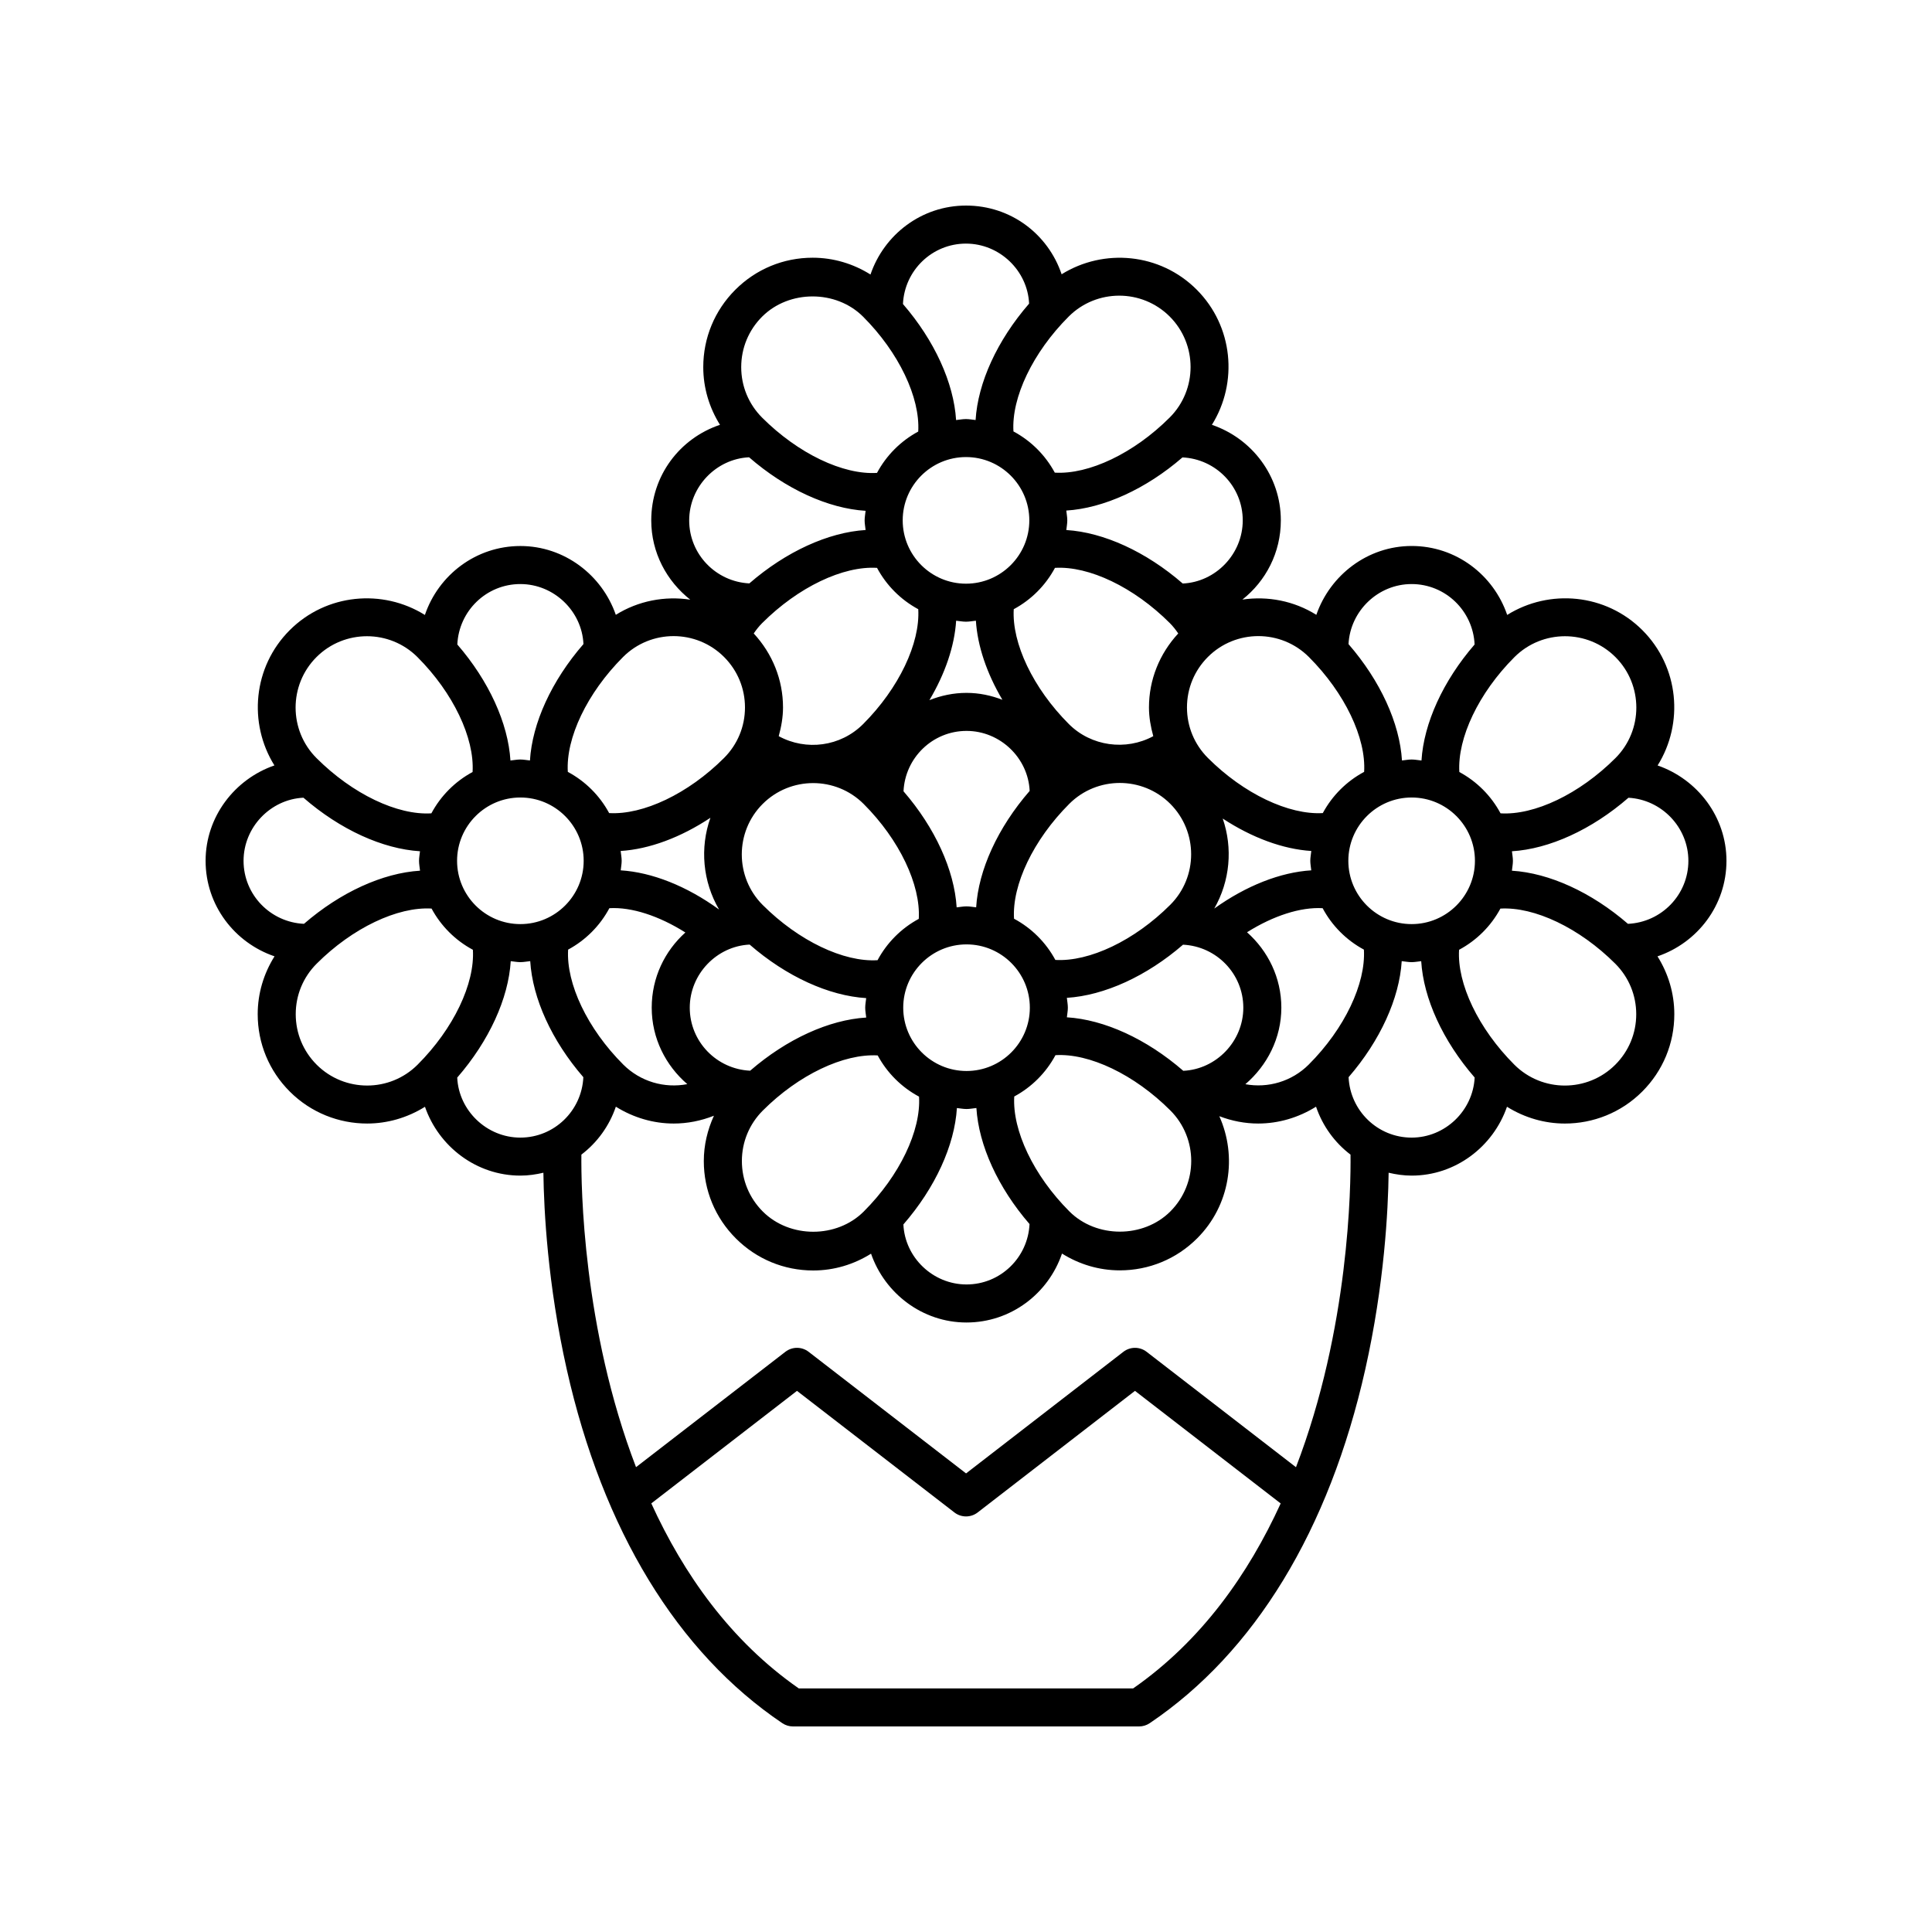 <?xml version="1.0" encoding="UTF-8"?>
<!-- The Best Svg Icon site in the world: iconSvg.co, Visit us! https://iconsvg.co -->
<svg fill="#000000" width="800px" height="800px" version="1.1" viewBox="144 144 512 512" xmlns="http://www.w3.org/2000/svg">
 <path d="m216.75 397.44c-2.859 4.562-4.457 9.809-4.457 15.328 0 7.742 3.019 15.027 8.496 20.5 5.652 5.652 13.078 8.48 20.508 8.48 5.336 0 10.648-1.52 15.324-4.438 3.652 10.539 13.625 18.238 25.281 18.238 2.106 0 4.133-0.301 6.102-0.762 0.133 9.938 1.121 29.52 6.184 52.082 9.57 42.621 29.328 75.059 57.141 93.797 0.832 0.559 1.812 0.859 2.816 0.859h91.719c1.004 0 1.984-0.301 2.812-0.859 27.812-18.738 47.57-51.172 57.141-93.797 5.062-22.562 6.051-42.145 6.184-52.082 1.969 0.461 3.996 0.762 6.102 0.762 11.633 0 21.594-7.672 25.262-18.246 4.684 2.926 10.004 4.449 15.348 4.449 7.426 0 14.848-2.828 20.5-8.48 5.477-5.477 8.496-12.758 8.496-20.5 0-5.516-1.598-10.766-4.457-15.328 10.59-3.606 18.277-13.531 18.277-25.32 0-11.637-7.672-21.602-18.246-25.266 6.996-11.191 5.688-26.129-4.031-35.852-9.719-9.719-24.648-11.023-35.832-4.043-3.602-10.582-13.527-18.27-25.312-18.27-11.637 0-21.598 7.672-25.266 18.246-5.93-3.707-12.887-5.031-19.594-4.043 6.191-4.902 10.184-12.414 10.184-20.996 0-11.789-7.684-21.715-18.266-25.316 6.981-11.188 5.672-26.113-4.039-35.832-9.707-9.711-24.609-11.016-35.789-4.066-3.59-10.637-13.457-18.207-25.332-18.207-11.789 0-21.715 7.688-25.32 18.273-4.562-2.859-9.809-4.453-15.324-4.453-7.742 0-15.027 3.016-20.5 8.496-5.477 5.477-8.492 12.758-8.492 20.504 0 5.5 1.59 10.73 4.43 15.281-10.641 3.578-18.215 13.445-18.215 25.328 0 8.551 4.09 16.09 10.336 21.012-6.746-1.027-13.758 0.293-19.727 4.016-3.652-10.539-13.625-18.234-25.285-18.234-11.785 0-21.711 7.684-25.312 18.27-11.195-6.988-26.125-5.672-35.832 4.043-9.715 9.715-11.023 24.645-4.043 35.832-10.543 3.644-18.238 13.621-18.238 25.277 0 11.789 7.684 21.715 18.27 25.316zm11.164 28.707c-3.57-3.574-5.543-8.324-5.543-13.379s1.973-9.805 5.543-13.379c9.512-9.508 21.465-15.141 30.453-14.613 2.508 4.644 6.301 8.43 10.953 10.926 0.547 8.957-5.098 20.895-14.648 30.445-7.375 7.379-19.375 7.375-26.758 0zm53.988-70.801c9.25 0 16.777 7.523 16.777 16.777 0 9.25-7.527 16.773-16.777 16.773s-16.773-7.523-16.773-16.773 7.523-16.777 16.773-16.777zm118.1-90.219c9.25 0 16.777 7.523 16.777 16.777 0 9.25-7.527 16.777-16.777 16.777s-16.777-7.523-16.777-16.777 7.527-16.777 16.777-16.777zm54.02 44.008c0.84 0.84 1.562 1.77 2.223 2.738-4.961 5.367-7.758 12.254-7.758 19.602 0 2.625 0.469 5.156 1.141 7.621-7.258 3.926-16.441 2.703-22.359-3.203-9.504-9.508-15.141-21.449-14.617-30.449 4.644-2.508 8.43-6.301 10.926-10.953 8.988-0.543 20.902 5.098 30.445 14.645zm64.078 46.211c9.25 0 16.773 7.523 16.773 16.777 0 9.25-7.523 16.773-16.773 16.773s-16.777-7.523-16.777-16.773 7.527-16.777 16.777-16.777zm-27.266 70.77c-4.5 4.5-10.812 6.312-16.801 5.211 5.773-4.953 9.535-12.199 9.535-20.285 0-7.973-3.559-15.062-9.094-19.984 7-4.398 14.215-6.715 20.035-6.379 2.492 4.664 6.285 8.469 10.938 10.98 0.527 9-5.102 20.945-14.613 30.457zm-196.28-30.457c4.652-2.512 8.441-6.316 10.938-10.98 5.856-0.34 13.109 2.004 20.137 6.441-5.453 4.902-8.918 11.945-8.918 19.922 0 8.129 3.707 15.336 9.43 20.266-6.039 1.168-12.43-0.648-16.977-5.191-9.512-9.512-15.141-21.457-14.609-30.457zm105.45-86.902c0.898 0 1.746-0.18 2.617-0.266 0.422 6.68 2.875 13.941 7.023 20.961-2.973-1.145-6.16-1.832-9.504-1.832-3.481 0-6.781 0.715-9.836 1.926 4.18-7.047 6.66-14.344 7.082-21.051 0.871 0.082 1.719 0.262 2.617 0.262zm57.578 119.02c-9.734-8.457-20.961-13.57-30.848-14.18 0.082-0.852 0.258-1.676 0.258-2.551 0-0.895-0.18-1.738-0.262-2.606 9.891-0.625 21.102-5.695 30.785-14.086 8.871 0.43 15.977 7.719 15.977 16.695 0 8.91-7.164 16.328-15.91 16.727zm-57.441 0.047c-9.25 0-16.777-7.523-16.777-16.777 0-9.25 7.527-16.773 16.777-16.773s16.777 7.523 16.777 16.773c0 9.254-7.527 16.777-16.777 16.777zm-57.34-0.078c-8.887-0.41-16.008-7.711-16.008-16.699 0-8.898 7.141-16.305 15.871-16.723 9.738 8.469 20.984 13.578 30.883 14.188-0.082 0.848-0.258 1.668-0.258 2.535 0 0.895 0.18 1.738 0.266 2.613-9.895 0.609-21.074 5.703-30.754 14.086zm57.34-90.047c8.914 0 16.332 7.16 16.73 15.902-8.457 9.734-13.574 20.961-14.18 30.852-0.852-0.082-1.676-0.258-2.551-0.258-0.898 0-1.742 0.18-2.617 0.266-0.621-9.883-5.703-21.074-14.082-30.758 0.414-8.887 7.715-16.004 16.699-16.004zm53.992 46.082c-9.508 9.508-21.453 15.137-30.453 14.613-2.508-4.644-6.301-8.43-10.953-10.922-0.551-8.957 5.098-20.898 14.648-30.449 7.379-7.375 19.379-7.375 26.762 0 7.371 7.379 7.371 19.383-0.004 26.758zm-108.02-26.723c7.379-7.371 19.379-7.375 26.762 0 9.504 9.504 15.141 21.449 14.609 30.453-4.644 2.508-8.43 6.305-10.926 10.953-8.941 0.555-20.895-5.094-30.445-14.645-7.375-7.383-7.375-19.387 0-26.762zm0.035 81.254c9.512-9.512 21.449-15.129 30.449-14.613 2.508 4.644 6.305 8.43 10.957 10.922 0.543 8.965-5.102 20.902-14.652 30.445-7.144 7.148-19.609 7.148-26.754 0-3.57-3.574-5.543-8.324-5.543-13.379 0-5.051 1.973-9.801 5.543-13.375zm51.441-0.668c0.852 0.082 1.676 0.258 2.547 0.258 0.898 0 1.742-0.18 2.617-0.266 0.621 9.879 5.703 21.07 14.082 30.75-0.41 8.887-7.711 16.008-16.699 16.008-8.914 0-16.332-7.16-16.727-15.906 8.457-9.727 13.57-20.953 14.18-30.844zm15.195-3.059c4.644-2.508 8.43-6.301 10.926-10.953 8.938-0.559 20.895 5.098 30.445 14.648 7.375 7.379 7.375 19.383 0 26.762-7.144 7.144-19.609 7.144-26.754 0-9.504-9.512-15.145-21.457-14.617-30.457zm78.715-59.934c-8.133 0.496-17.227 4.051-25.707 10.125 4.191-7.316 4.945-16.016 2.242-23.848 7.769 5.09 15.992 8.121 23.473 8.59-0.086 0.871-0.266 1.715-0.266 2.609 0.004 0.863 0.176 1.68 0.258 2.523zm-115.08-80.16c2.496 4.652 6.281 8.449 10.926 10.957 0.527 9-5.113 20.941-14.617 30.449-5.977 5.977-15.086 7.156-22.359 3.199 0.672-2.465 1.137-4.992 1.137-7.617 0-7.352-2.801-14.238-7.762-19.605 0.66-0.969 1.383-1.895 2.227-2.738 9.547-9.547 21.457-15.203 30.449-14.645zm-41.855 90.547c-8.578-6.234-17.82-9.879-26.07-10.387 0.082-0.844 0.254-1.66 0.254-2.523 0-0.895-0.18-1.738-0.266-2.609 7.578-0.477 15.926-3.582 23.785-8.797-2.824 7.973-2.051 16.879 2.297 24.316zm-69.395 44.535c8.457-9.734 13.574-20.961 14.18-30.852 0.852 0.082 1.672 0.258 2.543 0.258 0.898 0 1.746-0.18 2.621-0.266 0.617 9.879 5.695 21.07 14.078 30.754-0.41 8.891-7.711 16.012-16.699 16.012-8.906 0-16.324-7.164-16.723-15.906zm179.12 161.88h-88.598c-18.141-12.633-30.555-30.359-39.09-49.035l38.609-29.824 41.723 32.227c1.812 1.402 4.348 1.398 6.16-0.004l41.688-32.223 38.613 29.836c-8.535 18.668-20.953 36.383-39.105 49.023zm43.16-58.625-39.586-30.586c-1.812-1.402-4.348-1.398-6.16 0.004l-41.688 32.223-41.723-32.227c-1.812-1.402-4.348-1.402-6.16 0l-39.578 30.57c-14.133-36.805-14.574-74.547-14.48-82.824 4.207-3.207 7.398-7.598 9.133-12.703 4.652 2.91 9.965 4.465 15.34 4.465 3.598 0 7.211-0.707 10.652-2.07-1.707 3.734-2.684 7.789-2.684 12.016 0 7.742 3.019 15.027 8.496 20.5 5.477 5.477 12.758 8.496 20.5 8.496 5.516 0 10.766-1.594 15.324-4.453 3.648 10.539 13.625 18.238 25.285 18.238 11.789 0 21.719-7.684 25.32-18.27 4.562 2.859 9.809 4.453 15.324 4.453 7.742 0 15.027-3.016 20.5-8.492 8.742-8.742 10.645-21.695 5.867-32.363 3.332 1.273 6.812 1.945 10.293 1.945 5.375 0 10.688-1.555 15.34-4.465 1.738 5.106 4.926 9.5 9.137 12.707 0.105 8.273-0.309 46.02-14.453 82.836zm30.641-87.348c-8.988 0-16.289-7.121-16.699-16.012 8.383-9.684 13.461-20.875 14.078-30.754 0.875 0.086 1.723 0.266 2.621 0.266 0.871 0 1.695-0.176 2.543-0.258 0.609 9.883 5.719 21.105 14.168 30.836-0.453 8.812-7.836 15.922-16.711 15.922zm53.988-19.328c-7.371 7.375-19.371 7.379-26.762 0-9.551-9.551-15.195-21.488-14.648-30.445 4.652-2.496 8.445-6.277 10.953-10.922 8.996-0.527 20.941 5.106 30.453 14.613 3.57 3.574 5.543 8.324 5.543 13.379 0.004 5.051-1.969 9.801-5.539 13.375zm19.359-54.023c0 8.988-7.121 16.285-16.012 16.699-9.684-8.383-20.867-13.469-30.754-14.082 0.086-0.871 0.266-1.719 0.266-2.613 0-0.867-0.176-1.688-0.258-2.539 9.895-0.609 21.141-5.715 30.875-14.18 8.797 0.477 15.883 7.848 15.883 16.715zm-19.324-53.992c7.375 7.379 7.375 19.383 0 26.762-9.551 9.547-21.477 15.191-30.453 14.645-2.496-4.652-6.277-8.445-10.922-10.953-0.531-8.996 5.098-20.941 14.609-30.453 7.387-7.371 19.387-7.375 26.766 0zm-54.023-19.355c8.988 0 16.285 7.121 16.695 16.012-8.379 9.684-13.461 20.871-14.078 30.75-0.875-0.086-1.723-0.266-2.617-0.266-0.875 0-1.699 0.176-2.551 0.258-0.609-9.883-5.719-21.102-14.168-30.836 0.457-8.812 7.84-15.918 16.719-15.918zm-27.23 19.324c9.551 9.551 15.195 21.492 14.648 30.449-4.652 2.496-8.445 6.277-10.953 10.922-8.992 0.527-20.941-5.102-30.453-14.613-3.57-3.574-5.543-8.324-5.543-13.379 0-5.055 1.973-9.805 5.543-13.379 7.371-7.375 19.371-7.375 26.758 0zm-17.52-36.195c0 8.914-7.16 16.332-15.906 16.73-9.73-8.453-20.961-13.562-30.848-14.176 0.082-0.852 0.258-1.676 0.258-2.551 0-0.895-0.18-1.738-0.266-2.609 9.887-0.621 21.102-5.695 30.789-14.086 8.871 0.422 15.973 7.715 15.973 16.691zm-19.355-54.027c7.375 7.379 7.375 19.383 0 26.762-9.508 9.504-21.426 15.148-30.453 14.613-2.508-4.644-6.305-8.43-10.957-10.926-0.551-8.957 5.098-20.898 14.648-30.449 7.379-7.367 19.379-7.375 26.762 0zm-53.992-19.324c8.914 0 16.332 7.16 16.73 15.906-8.457 9.734-13.574 20.961-14.18 30.848-0.855-0.082-1.68-0.258-2.551-0.258-0.898 0-1.742 0.18-2.617 0.266-0.621-9.879-5.703-21.066-14.082-30.75 0.406-8.891 7.711-16.012 16.699-16.012zm-54.023 19.359c7.144-7.148 19.609-7.148 26.754 0 9.504 9.508 15.145 21.449 14.617 30.449-4.644 2.508-8.434 6.305-10.926 10.957-8.961 0.559-20.898-5.102-30.445-14.648-3.57-3.574-5.539-8.324-5.539-13.379 0-5.055 1.969-9.805 5.539-13.379zm-3.457 37.266c9.734 8.465 20.984 13.578 30.879 14.188-0.082 0.848-0.258 1.668-0.258 2.539s0.176 1.695 0.258 2.547c-9.875 0.609-21.09 5.711-30.809 14.148-8.855-0.445-15.941-7.727-15.941-16.691 0.004-8.91 7.144-16.316 15.871-16.73zm-6.629 52.922c3.57 3.574 5.543 8.324 5.543 13.379 0 5.055-1.973 9.805-5.543 13.379-9.512 9.512-21.469 15.137-30.453 14.613-2.508-4.644-6.301-8.426-10.953-10.922-0.551-8.957 5.098-20.898 14.648-30.449 7.383-7.375 19.383-7.371 26.758 0zm-53.992-19.324c8.914 0 16.332 7.16 16.73 15.906-8.457 9.734-13.574 20.961-14.18 30.848-0.852-0.082-1.676-0.258-2.551-0.258-0.895 0-1.742 0.18-2.617 0.266-0.617-9.879-5.699-21.066-14.078-30.75 0.41-8.895 7.707-16.012 16.695-16.012zm-54.023 19.355c7.379-7.371 19.379-7.375 26.762 0 9.512 9.512 15.141 21.457 14.609 30.453-4.644 2.508-8.426 6.305-10.922 10.953-8.973 0.559-20.898-5.102-30.449-14.648-7.375-7.375-7.375-19.379 0-26.758zm-3.453 37.266c9.738 8.469 20.988 13.578 30.887 14.188-0.082 0.848-0.258 1.668-0.258 2.539 0 0.895 0.18 1.742 0.266 2.613-9.898 0.613-21.074 5.699-30.754 14.082-8.891-0.41-16.012-7.707-16.012-16.695 0-8.902 7.141-16.309 15.871-16.727z"/>
</svg>